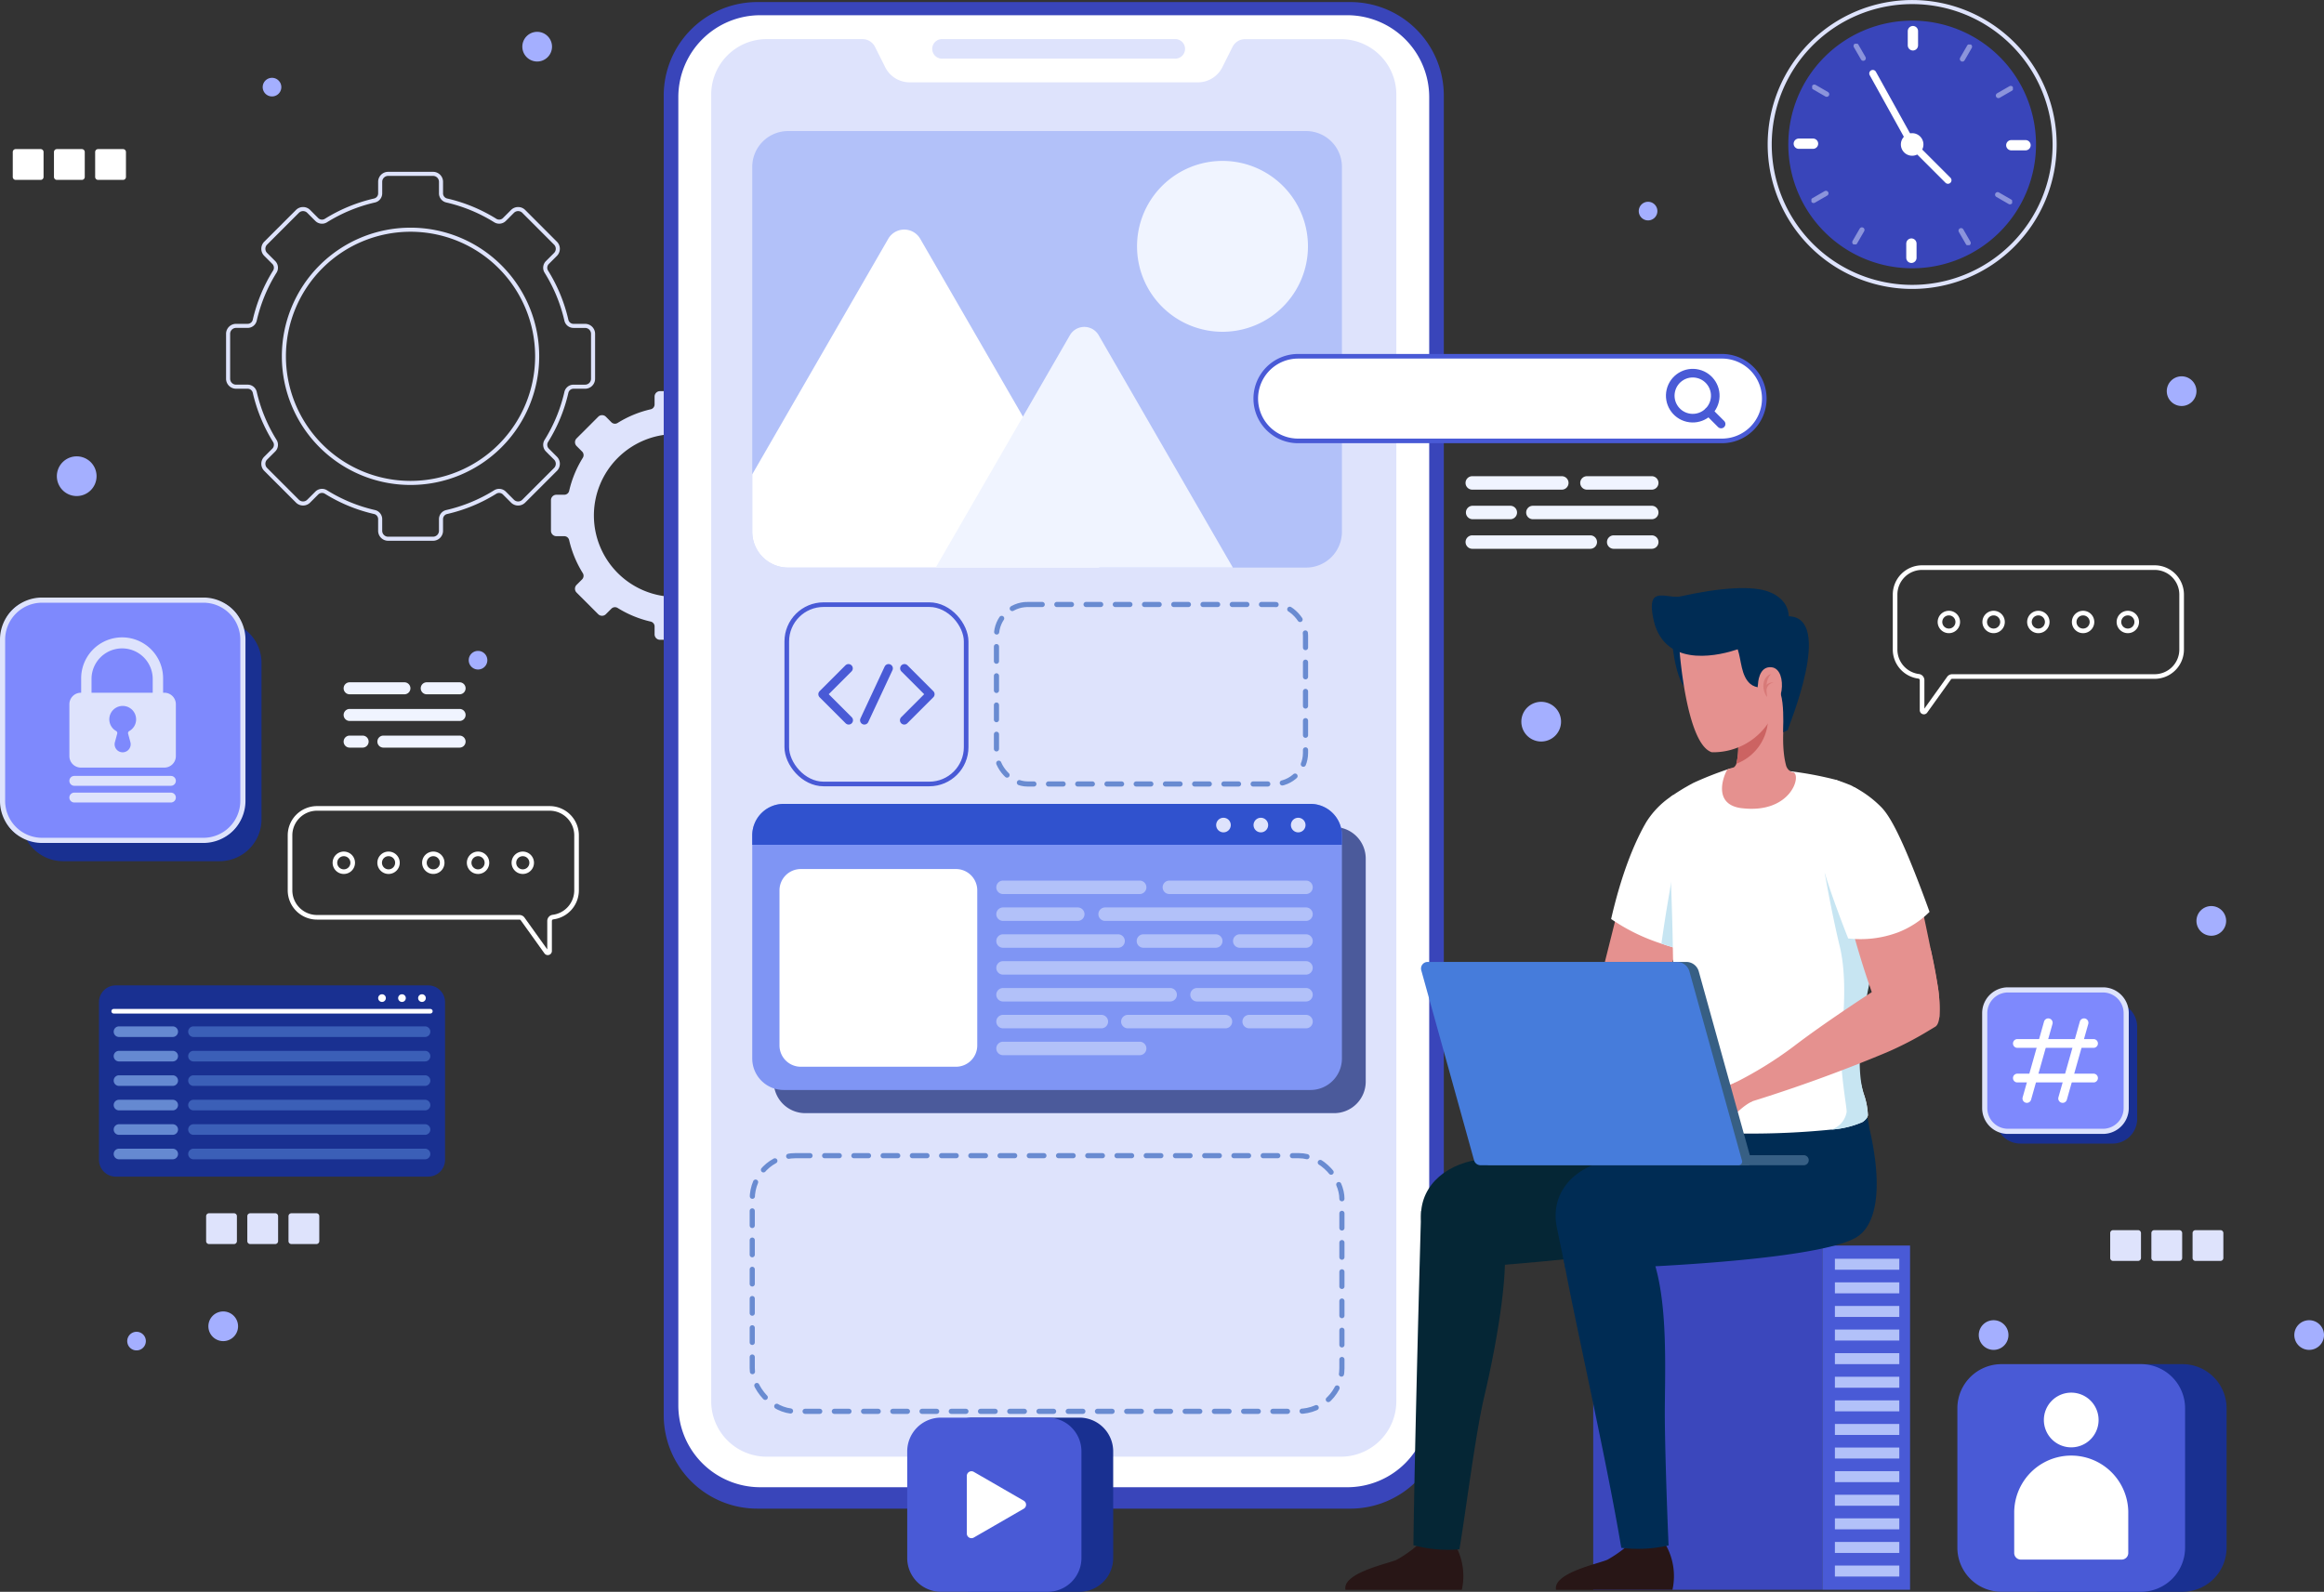 <svg xmlns="http://www.w3.org/2000/svg" xmlns:xlink="http://www.w3.org/1999/xlink" width="451.039" height="309.012" viewBox="0 0 451.039 309.012">
  <rect x="0" y="0" width="451.039" height="309.012" fill="#333333" stroke="none"/>
  <defs>
    <clipPath id="clip-path">
      <rect id="Rectangle_6446" data-name="Rectangle 6446" width="2.031" height="4.478" fill="none"/>
    </clipPath>
    <clipPath id="clip-path-2">
      <rect id="Rectangle_6447" data-name="Rectangle 6447" width="39.109" height="39.11" fill="none"/>
    </clipPath>
    <clipPath id="clip-path-3">
      <rect id="Rectangle_6448" data-name="Rectangle 6448" width="38.815" height="38.815" fill="none"/>
    </clipPath>
  </defs>
  <g id="Group_13653" data-name="Group 13653" transform="translate(-210.486 -5416.568)">
    <path id="Path_34563" data-name="Path 34563" d="M208.1,79.388V70.67a1.544,1.544,0,0,0-1.544-1.545h-2.244a1.416,1.416,0,0,1-1.386-1.087,30.84,30.84,0,0,0-3.884-9.425,1.438,1.438,0,0,1,.188-1.784l1.578-1.579a1.544,1.544,0,0,0,0-2.183L194.649,46.9a1.545,1.545,0,0,0-2.184,0l-1.575,1.575a1.439,1.439,0,0,1-1.785.187,30.831,30.831,0,0,0-9.427-3.887,1.417,1.417,0,0,1-1.087-1.386V41.157a1.543,1.543,0,0,0-1.544-1.544h-8.718a1.544,1.544,0,0,0-1.544,1.544v2.237a1.415,1.415,0,0,1-1.087,1.385,30.849,30.849,0,0,0-9.428,3.887,1.437,1.437,0,0,1-1.784-.187L152.91,46.9a1.545,1.545,0,0,0-2.184,0l-6.164,6.164a1.544,1.544,0,0,0,0,2.183l1.576,1.576a1.438,1.438,0,0,1,.188,1.784,30.882,30.882,0,0,0-3.885,9.427,1.416,1.416,0,0,1-1.385,1.087h-2.242a1.544,1.544,0,0,0-1.544,1.545v8.717a1.544,1.544,0,0,0,1.544,1.545h2.243a1.415,1.415,0,0,1,1.385,1.086,30.89,30.89,0,0,0,3.885,9.425,1.438,1.438,0,0,1-.187,1.784l-1.579,1.578a1.545,1.545,0,0,0,0,2.184l6.164,6.164a1.545,1.545,0,0,0,2.184,0l1.579-1.579a1.438,1.438,0,0,1,1.784-.188,30.885,30.885,0,0,0,9.424,3.881,1.416,1.416,0,0,1,1.087,1.385V108.9a1.544,1.544,0,0,0,1.544,1.544h8.718a1.543,1.543,0,0,0,1.544-1.544v-2.249a1.416,1.416,0,0,1,1.087-1.386,30.859,30.859,0,0,0,9.423-3.881,1.438,1.438,0,0,1,1.784.188l1.58,1.58a1.545,1.545,0,0,0,2.184,0l6.164-6.164a1.545,1.545,0,0,0,0-2.184l-1.579-1.579a1.438,1.438,0,0,1-.188-1.784,30.839,30.839,0,0,0,3.884-9.424,1.416,1.416,0,0,1,1.386-1.086h2.245A1.544,1.544,0,0,0,208.1,79.388ZM172.686,99.61a24.578,24.578,0,1,1,24.567-24.588A24.574,24.574,0,0,1,172.686,99.61Z" transform="translate(117.486 5410.707)" fill="none" stroke="#dee3fc" stroke-width="0.79"/>
    <path id="Path_34564" data-name="Path 34564" d="M259.21,116.311v-5.941a1.052,1.052,0,0,0-1.052-1.052h-1.529a.966.966,0,0,1-.944-.741,21.033,21.033,0,0,0-2.646-6.423.978.978,0,0,1,.128-1.215l1.075-1.076a1.052,1.052,0,0,0,0-1.488l-4.2-4.2a1.05,1.05,0,0,0-1.488,0l-1.074,1.073a.979.979,0,0,1-1.216.128,21.058,21.058,0,0,0-6.424-2.649.965.965,0,0,1-.741-.943V90.256a1.052,1.052,0,0,0-1.052-1.052H232.1a1.052,1.052,0,0,0-1.052,1.052V91.78a.965.965,0,0,1-.741.944,21.036,21.036,0,0,0-6.426,2.649.979.979,0,0,1-1.216-.128L221.6,94.173a1.053,1.053,0,0,0-1.488,0l-4.2,4.2a1.052,1.052,0,0,0,0,1.488l1.074,1.074a.981.981,0,0,1,.128,1.216,21.01,21.01,0,0,0-2.647,6.424.966.966,0,0,1-.944.741H211.99a1.052,1.052,0,0,0-1.052,1.052v5.941a1.052,1.052,0,0,0,1.052,1.052h1.528a.965.965,0,0,1,.943.741,21.058,21.058,0,0,0,2.648,6.423.979.979,0,0,1-.128,1.216l-1.075,1.075a1.053,1.053,0,0,0,0,1.488l4.2,4.2a1.053,1.053,0,0,0,1.488,0l1.077-1.077a.98.98,0,0,1,1.215-.128,21.029,21.029,0,0,0,6.423,2.644.966.966,0,0,1,.741.944v1.533a1.052,1.052,0,0,0,1.052,1.052h5.941a1.052,1.052,0,0,0,1.052-1.052v-1.533a.965.965,0,0,1,.741-.944,21.013,21.013,0,0,0,6.422-2.645.979.979,0,0,1,1.215.128l1.078,1.077a1.052,1.052,0,0,0,1.488,0l4.2-4.2a1.053,1.053,0,0,0,0-1.488l-1.077-1.076a.981.981,0,0,1-.128-1.216,21.039,21.039,0,0,0,2.647-6.422.966.966,0,0,1,.944-.741h1.53a1.052,1.052,0,0,0,1.052-1.052m-24.137,12.836a15.8,15.8,0,1,1,15.8-15.811,15.8,15.8,0,0,1-15.8,15.811" transform="translate(106.479 5403.296)" fill="#dee3fc"/>
    <path id="Path_34565" data-name="Path 34565" d="M138.531,302.129a2.88,2.88,0,1,1-2.88-2.88,2.88,2.88,0,0,1,2.88,2.88" transform="translate(118.158 5371.908)" fill="#a4afff"/>
    <path id="Path_34566" data-name="Path 34566" d="M592.163,209.607a2.88,2.88,0,1,1-2.88-2.88,2.88,2.88,0,0,1,2.88,2.88" transform="translate(50.369 5385.734)" fill="#a4afff"/>
    <path id="Path_34567" data-name="Path 34567" d="M585.391,88.7a2.88,2.88,0,1,1-2.88-2.88,2.88,2.88,0,0,1,2.88,2.88" transform="translate(51.381 5403.803)" fill="#a4afff"/>
    <path id="Path_34568" data-name="Path 34568" d="M462.762,47.792a1.807,1.807,0,1,1-1.807-1.807,1.807,1.807,0,0,1,1.807,1.807" transform="translate(69.387 5409.755)" fill="#a4afff"/>
    <path id="Path_34569" data-name="Path 34569" d="M148.778,19.5a1.807,1.807,0,1,1-1.807-1.807,1.807,1.807,0,0,1,1.807,1.807" transform="translate(116.307 5413.983)" fill="#a4afff"/>
    <path id="Path_34570" data-name="Path 34570" d="M195.788,150.294a1.807,1.807,0,1,1-1.807-1.806,1.807,1.807,0,0,1,1.807,1.806" transform="translate(109.281 5394.437)" fill="#a4afff"/>
    <path id="Path_34571" data-name="Path 34571" d="M117.867,305.7a1.807,1.807,0,1,1-1.807-1.807,1.807,1.807,0,0,1,1.807,1.807" transform="translate(120.926 5371.213)" fill="#a4afff"/>
    <path id="Path_34572" data-name="Path 34572" d="M542.492,304.129a2.88,2.88,0,1,1-2.88-2.88,2.88,2.88,0,0,1,2.88,2.88" transform="translate(57.791 5371.609)" fill="#a4afff"/>
    <path id="Path_34573" data-name="Path 34573" d="M614.492,304.129a2.88,2.88,0,1,1-2.88-2.88,2.88,2.88,0,0,1,2.88,2.88" transform="translate(47.033 5371.609)" fill="#a4afff"/>
    <path id="Path_34574" data-name="Path 34574" d="M210.165,10.077a2.88,2.88,0,1,1-2.88-2.88,2.88,2.88,0,0,1,2.88,2.88" transform="translate(107.455 5415.551)" fill="#a4afff"/>
    <path id="Path_34575" data-name="Path 34575" d="M440.063,163.964a3.853,3.853,0,1,1-3.854-3.854,3.854,3.854,0,0,1,3.854,3.854" transform="translate(73.389 5392.701)" fill="#a4afff"/>
    <path id="Path_34576" data-name="Path 34576" d="M105.9,107.939a3.853,3.853,0,1,1-3.854-3.854,3.854,3.854,0,0,1,3.854,3.854" transform="translate(123.326 5401.073)" fill="#a4afff"/>
    <path id="Path_34577" data-name="Path 34577" d="M93.551,39.936H88.7a.565.565,0,0,1-.565-.565V34.525a.566.566,0,0,1,.565-.565h4.847a.565.565,0,0,1,.565.565v4.847a.564.564,0,0,1-.565.565" transform="translate(124.828 5411.552)" fill="#fff"/>
    <path id="Path_34578" data-name="Path 34578" d="M102.949,39.936H98.1a.565.565,0,0,1-.565-.565V34.525a.566.566,0,0,1,.565-.565h4.847a.565.565,0,0,1,.565.565v4.847a.564.564,0,0,1-.565.565" transform="translate(123.424 5411.552)" fill="#fff"/>
    <path id="Path_34579" data-name="Path 34579" d="M112.347,39.936H107.5a.565.565,0,0,1-.566-.565V34.525a.566.566,0,0,1,.566-.565h4.846a.565.565,0,0,1,.565.565v4.847a.564.564,0,0,1-.565.565" transform="translate(122.02 5411.552)" fill="#fff"/>
    <path id="Path_34580" data-name="Path 34580" d="M572.13,286.668h-4.846a.565.565,0,0,1-.565-.565v-4.846a.566.566,0,0,1,.565-.565h4.846a.565.565,0,0,1,.565.565V286.1a.564.564,0,0,1-.565.565" transform="translate(53.311 5374.681)" fill="#dee3fc"/>
    <path id="Path_34581" data-name="Path 34581" d="M581.528,286.668h-4.847a.565.565,0,0,1-.565-.565v-4.846a.566.566,0,0,1,.565-.565h4.847a.565.565,0,0,1,.565.565V286.1a.564.564,0,0,1-.565.565" transform="translate(51.906 5374.681)" fill="#dee3fc"/>
    <path id="Path_34582" data-name="Path 34582" d="M590.926,286.668H586.08a.565.565,0,0,1-.565-.565v-4.846a.566.566,0,0,1,.565-.565h4.846a.565.565,0,0,1,.565.565V286.1a.564.564,0,0,1-.565.565" transform="translate(50.502 5374.681)" fill="#dee3fc"/>
    <path id="Path_34583" data-name="Path 34583" d="M137.665,282.818h-4.846a.565.565,0,0,1-.565-.565v-4.846a.566.566,0,0,1,.565-.566h4.846a.565.565,0,0,1,.565.566v4.846a.564.564,0,0,1-.565.565" transform="translate(118.236 5375.256)" fill="#dee3fc"/>
    <path id="Path_34584" data-name="Path 34584" d="M147.063,282.818h-4.847a.565.565,0,0,1-.565-.565v-4.846a.566.566,0,0,1,.565-.566h4.847a.565.565,0,0,1,.564.566v4.846a.564.564,0,0,1-.564.565" transform="translate(116.832 5375.256)" fill="#dee3fc"/>
    <path id="Path_34585" data-name="Path 34585" d="M156.46,282.818h-4.847a.565.565,0,0,1-.565-.565v-4.846a.566.566,0,0,1,.565-.566h4.847a.565.565,0,0,1,.565.566v4.846a.564.564,0,0,1-.565.565" transform="translate(115.428 5375.256)" fill="#dee3fc"/>
    <path id="Path_34586" data-name="Path 34586" d="M369.908,292.869H254.826a18.158,18.158,0,0,1-18.159-18.159V18.554A18.158,18.158,0,0,1,254.826.4H369.908a18.158,18.158,0,0,1,18.159,18.159V274.711a18.158,18.158,0,0,1-18.159,18.159" transform="translate(102.633 5416.568)" fill="#3945ba"/>
    <path id="Path_34587" data-name="Path 34587" d="M369.825,289.163H255.9A15.905,15.905,0,0,1,240,273.257V19.312A15.905,15.905,0,0,1,255.9,3.406h113.92A15.905,15.905,0,0,1,385.73,19.312V273.257a15.905,15.905,0,0,1-15.906,15.906" transform="translate(102.135 5416.118)" fill="#fff"/>
    <path id="Path_34588" data-name="Path 34588" d="M380.472,19.627v253.65A10.772,10.772,0,0,1,369.7,284.048H258.272A10.772,10.772,0,0,1,247.5,273.277V19.627A10.772,10.772,0,0,1,258.272,8.855h18.581a2.724,2.724,0,0,1,2.436,1.5l1.973,3.939a5.323,5.323,0,0,0,4.773,2.957h55.9A5.323,5.323,0,0,0,346.71,14.3l1.973-3.939a2.724,2.724,0,0,1,2.436-1.5H369.7a10.772,10.772,0,0,1,10.772,10.772" transform="translate(101.014 5415.304)" fill="#dee3fc"/>
    <path id="Path_34589" data-name="Path 34589" d="M345,12.647H299.981a1.9,1.9,0,1,1,0-3.792H345a1.9,1.9,0,1,1,0,3.792" transform="translate(93.455 5415.304)" fill="#dee3fc"/>
    <rect id="Rectangle_6427" data-name="Rectangle 6427" width="114.443" height="49.631" rx="8.379" transform="translate(356.48 5640.917)" fill="none" stroke="#698bd1" stroke-linecap="round" stroke-linejoin="round" stroke-width="1" stroke-dasharray="2.837 2.837"/>
    <rect id="Rectangle_6428" data-name="Rectangle 6428" width="59.982" height="34.846" rx="6.044" transform="translate(403.877 5533.914)" fill="none" stroke="#698bd1" stroke-linecap="round" stroke-linejoin="round" stroke-width="1" stroke-dasharray="2.837 2.837"/>
    <path id="Path_34590" data-name="Path 34590" d="M370.537,244.232H267.89a6.125,6.125,0,0,1-6.125-6.125V194.813a6.125,6.125,0,0,1,6.125-6.125H370.537a6.125,6.125,0,0,1,6.125,6.125v43.294a6.125,6.125,0,0,1-6.125,6.125" transform="translate(98.883 5388.43)" fill="#4b5a9b"/>
    <path id="Path_34591" data-name="Path 34591" d="M371.31,189.521V232.84a6.109,6.109,0,0,1-6.116,6.107H262.983a6.109,6.109,0,0,1-6.116-6.107V189.521a6.116,6.116,0,0,1,6.116-6.115H365.195a6.116,6.116,0,0,1,6.116,6.115" transform="translate(99.615 5389.219)" fill="#7f95f4"/>
    <path id="Path_34592" data-name="Path 34592" d="M297.33,236.656H267.218a4.135,4.135,0,0,1-4.135-4.135V202.409a4.135,4.135,0,0,1,4.135-4.134H297.33a4.134,4.134,0,0,1,4.135,4.134v30.112a4.134,4.134,0,0,1-4.135,4.135" transform="translate(98.686 5386.997)" fill="#fff"/>
    <path id="Path_34593" data-name="Path 34593" d="M340.417,203.525H313.9a1.306,1.306,0,1,1,0-2.611h26.521a1.306,1.306,0,0,1,0,2.611" transform="translate(91.287 5386.603)" fill="#b2c1f9"/>
    <path id="Path_34594" data-name="Path 34594" d="M328.331,209.654H313.9a1.306,1.306,0,1,1,0-2.611h14.435a1.306,1.306,0,1,1,0,2.611" transform="translate(91.287 5385.687)" fill="#b2c1f9"/>
    <path id="Path_34595" data-name="Path 34595" d="M376.173,209.654h-39.06a1.306,1.306,0,0,1,0-2.611h39.06a1.306,1.306,0,0,1,0,2.611" transform="translate(87.818 5385.687)" fill="#b2c1f9"/>
    <path id="Path_34596" data-name="Path 34596" d="M336.231,215.783H313.9a1.306,1.306,0,1,1,0-2.611h22.334a1.306,1.306,0,0,1,0,2.611" transform="translate(91.287 5384.771)" fill="#b2c1f9"/>
    <path id="Path_34597" data-name="Path 34597" d="M359.976,215.783h-14.04a1.306,1.306,0,1,1,0-2.611h14.04a1.306,1.306,0,0,1,0,2.611" transform="translate(86.5 5384.771)" fill="#b2c1f9"/>
    <path id="Path_34598" data-name="Path 34598" d="M380.764,215.783H367.835a1.306,1.306,0,0,1,0-2.611h12.929a1.306,1.306,0,0,1,0,2.611" transform="translate(83.227 5384.771)" fill="#b2c1f9"/>
    <path id="Path_34599" data-name="Path 34599" d="M372.7,221.912H313.9a1.306,1.306,0,1,1,0-2.611H372.7a1.306,1.306,0,0,1,0,2.611" transform="translate(91.287 5383.855)" fill="#b2c1f9"/>
    <path id="Path_34600" data-name="Path 34600" d="M346.262,228.042H313.9a1.306,1.306,0,1,1,0-2.611h32.365a1.306,1.306,0,1,1,0,2.611" transform="translate(91.287 5382.939)" fill="#b2c1f9"/>
    <path id="Path_34601" data-name="Path 34601" d="M379.307,228.042H358.084a1.306,1.306,0,0,1,0-2.611h21.223a1.306,1.306,0,0,1,0,2.611" transform="translate(84.684 5382.939)" fill="#b2c1f9"/>
    <path id="Path_34602" data-name="Path 34602" d="M332.913,234.171H313.9a1.306,1.306,0,1,1,0-2.611h19.016a1.306,1.306,0,1,1,0,2.611" transform="translate(91.287 5382.023)" fill="#b2c1f9"/>
    <path id="Path_34603" data-name="Path 34603" d="M361.321,234.171H342.3a1.306,1.306,0,0,1,0-2.611h19.016a1.306,1.306,0,0,1,0,2.611" transform="translate(87.041 5382.023)" fill="#b2c1f9"/>
    <path id="Path_34604" data-name="Path 34604" d="M381.1,234.171H370.063a1.306,1.306,0,1,1,0-2.611H381.1a1.306,1.306,0,0,1,0,2.611" transform="translate(82.895 5382.023)" fill="#b2c1f9"/>
    <path id="Path_34605" data-name="Path 34605" d="M340.417,240.3H313.9a1.306,1.306,0,1,1,0-2.611h26.521a1.306,1.306,0,0,1,0,2.611" transform="translate(91.287 5381.107)" fill="#b2c1f9"/>
    <path id="Path_34606" data-name="Path 34606" d="M378.376,203.525h-26.52a1.306,1.306,0,1,1,0-2.611h26.52a1.306,1.306,0,0,1,0,2.611" transform="translate(85.615 5386.603)" fill="#b2c1f9"/>
    <path id="Path_34607" data-name="Path 34607" d="M371.31,189.521v1.821H256.867v-1.821a6.116,6.116,0,0,1,6.116-6.115H365.195a6.116,6.116,0,0,1,6.116,6.115" transform="translate(99.615 5389.219)" fill="#3052ce"/>
    <path id="Path_34608" data-name="Path 34608" d="M365.558,187.99a1.417,1.417,0,1,1-1.418-1.418,1.418,1.418,0,0,1,1.418,1.418" transform="translate(83.795 5388.746)" fill="#dee3fc"/>
    <path id="Path_34609" data-name="Path 34609" d="M374.086,187.99a1.417,1.417,0,1,1-1.418-1.418,1.418,1.418,0,0,1,1.418,1.418" transform="translate(82.521 5388.746)" fill="#dee3fc"/>
    <path id="Path_34610" data-name="Path 34610" d="M382.614,187.99a1.417,1.417,0,1,1-1.418-1.418,1.418,1.418,0,0,1,1.418,1.418" transform="translate(81.246 5388.746)" fill="#dee3fc"/>
    <rect id="Rectangle_6429" data-name="Rectangle 6429" width="34.814" height="34.814" rx="7.151" transform="translate(363.182 5533.946)" fill="none" stroke="#495ad6" stroke-width="0.896"/>
    <path id="Path_34611" data-name="Path 34611" d="M277.943,152.476l-5.016,5.016,5.055,5.055" transform="translate(97.215 5393.841)" fill="none" stroke="#495ad6" stroke-linecap="round" stroke-linejoin="round" stroke-width="1.672"/>
    <path id="Path_34612" data-name="Path 34612" d="M291.587,152.476l5.016,5.016-5.055,5.055" transform="translate(94.432 5393.841)" fill="none" stroke="#495ad6" stroke-linecap="round" stroke-linejoin="round" stroke-width="1.672"/>
    <line id="Line_12" data-name="Line 12" x1="4.697" y2="10.071" transform="translate(378.24 5546.317)" fill="none" stroke="#495ad6" stroke-linecap="round" stroke-linejoin="round" stroke-width="1.672"/>
    <path id="Path_34613" data-name="Path 34613" d="M371.31,36.8v70.826a6.955,6.955,0,0,1-6.958,6.958H263.825a6.961,6.961,0,0,1-6.958-6.958V36.8a6.961,6.961,0,0,1,6.958-6.958H364.353A6.955,6.955,0,0,1,371.31,36.8" transform="translate(99.615 5412.167)" fill="#b2c1f9"/>
    <path id="Path_34614" data-name="Path 34614" d="M377.839,53.241a16.586,16.586,0,1,1-16.586-16.586,16.585,16.585,0,0,1,16.586,16.586" transform="translate(86.494 5411.149)" fill="#f0f4ff"/>
    <path id="Path_34615" data-name="Path 34615" d="M324.138,117.946H263.825a6.96,6.96,0,0,1-6.958-6.957V99.839L283.26,54.121a3.585,3.585,0,0,1,6.209,0L309.4,88.637l14.8,25.636a3.516,3.516,0,0,1-.06,3.674" transform="translate(99.615 5408.807)" fill="#fff"/>
    <path id="Path_34616" data-name="Path 34616" d="M356.4,121.267H298.727l16.926-29.31,9.118-15.8a3.226,3.226,0,0,1,5.588,0Z" transform="translate(93.359 5405.487)" fill="#f0f4ff"/>
    <path id="Path_34814" data-name="Path 34814" d="M0,0H44.464V66.823H0Z" transform="translate(519.699 5658.362)" fill="#3b47bc"/>
    <rect id="Rectangle_6431" data-name="Rectangle 6431" width="17.025" height="66.823" transform="translate(564.162 5658.362)" fill="#495ad6"/>
    <rect id="Rectangle_6432" data-name="Rectangle 6432" width="12.5" height="2.132" transform="translate(566.6 5660.928)" fill="#b2c1f9"/>
    <rect id="Rectangle_6433" data-name="Rectangle 6433" width="12.5" height="2.132" transform="translate(566.6 5665.509)" fill="#b2c1f9"/>
    <rect id="Rectangle_6434" data-name="Rectangle 6434" width="12.5" height="2.132" transform="translate(566.6 5670.091)" fill="#b2c1f9"/>
    <rect id="Rectangle_6435" data-name="Rectangle 6435" width="12.5" height="2.132" transform="translate(566.6 5674.672)" fill="#b2c1f9"/>
    <rect id="Rectangle_6436" data-name="Rectangle 6436" width="12.5" height="2.132" transform="translate(566.6 5679.253)" fill="#b2c1f9"/>
    <rect id="Rectangle_6437" data-name="Rectangle 6437" width="12.5" height="2.132" transform="translate(566.6 5683.834)" fill="#b2c1f9"/>
    <rect id="Rectangle_6438" data-name="Rectangle 6438" width="12.5" height="2.132" transform="translate(566.6 5688.417)" fill="#b2c1f9"/>
    <rect id="Rectangle_6439" data-name="Rectangle 6439" width="12.5" height="2.132" transform="translate(566.6 5692.998)" fill="#b2c1f9"/>
    <rect id="Rectangle_6440" data-name="Rectangle 6440" width="12.5" height="2.132" transform="translate(566.6 5697.579)" fill="#b2c1f9"/>
    <rect id="Rectangle_6441" data-name="Rectangle 6441" width="12.5" height="2.132" transform="translate(566.6 5702.161)" fill="#b2c1f9"/>
    <rect id="Rectangle_6442" data-name="Rectangle 6442" width="12.5" height="2.132" transform="translate(566.6 5706.742)" fill="#b2c1f9"/>
    <rect id="Rectangle_6443" data-name="Rectangle 6443" width="12.5" height="2.132" transform="translate(566.6 5711.323)" fill="#b2c1f9"/>
    <rect id="Rectangle_6444" data-name="Rectangle 6444" width="12.5" height="2.132" transform="translate(566.6 5715.904)" fill="#b2c1f9"/>
    <rect id="Rectangle_6445" data-name="Rectangle 6445" width="12.5" height="2.132" transform="translate(566.6 5720.486)" fill="#b2c1f9"/>
    <path id="Path_34617" data-name="Path 34617" d="M440.262,361.186h22.6a12.328,12.328,0,0,0-1.474-9.009s-1.818,1.459-7.267.472a24.189,24.189,0,0,1-3.844,2.685c-1.579.764-10.622,2.54-10.013,5.852" transform="translate(72.213 5363.999)" fill="#281616"/>
    <path id="Path_34618" data-name="Path 34618" d="M442.03,287.049c1.46,8.709,8.194,38.173,11.09,55.58a26.561,26.561,0,0,0,9.179-.467c-.264-6.07-.786-20.589-.724-26.955.1-10.761.606-24.951-4.131-32.738l-15.928,1.254c.1.841.185,1.525.264,2.014.076.469.163.9.251,1.312" transform="translate(72.021 5374.416)" fill="#002c54"/>
    <path id="Path_34619" data-name="Path 34619" d="M392.206,361.186h22.6a12.328,12.328,0,0,0-1.474-9.009s-1.819,1.459-7.267.472a24.189,24.189,0,0,1-3.844,2.685c-1.579.764-10.622,2.54-10.013,5.852" transform="translate(79.395 5363.999)" fill="#281616"/>
    <path id="Path_34620" data-name="Path 34620" d="M407.733,341.2a25.92,25.92,0,0,0,8.927.8c1.2-7,3.1-22.391,4.808-29.606,2.65-11.216,5.245-26.64,3.442-32.144l-15.668-3.935c-.052.5-1.328,47.7-1.509,64.887" transform="translate(77.068 5375.335)" fill="#052635"/>
    <path id="Path_34621" data-name="Path 34621" d="M470.347,256.489h0c-.315-3.1-.677-5.358-.677-5.358l-17.5,4.284L437.3,258.8c-5.513,1.228-12.172,2.707-18.043,4.033-6.588,1.5-10.961,6.5-9.519,13.1l1.652,8c9.213-.126,52.535-4.278,56.24-6.15,4.186-2.114,5.447-9.589,2.721-21.3" transform="translate(76.811 5379.099)" fill="#052635"/>
    <path id="Path_34622" data-name="Path 34622" d="M501.069,256.3h0a24.183,24.183,0,0,0-1.824-6.418l-16.357,5.345-14.87,3.388c-5.512,1.228-12.172,2.706-18.043,4.033-6.588,1.5-10.961,6.5-9.519,13.1l1.652,8c9.213-.126,47.725-1.468,56.24-6.15,4.11-2.26,5.447-9.589,2.721-21.3" transform="translate(72.221 5379.285)" fill="#002c54"/>
    <path id="Path_34623" data-name="Path 34623" d="M449.643,227.661s7.775-3.512,9.915.01c1.171,1.929.361,5.511-2.291,7.014s-17.636,7.841-31.779,11.375a34.47,34.47,0,0,0-1.578-4.034,74.481,74.481,0,0,0,12.651-7.062,80.65,80.65,0,0,1,13.081-7.3" transform="translate(74.652 5382.838)" fill="#e5918f"/>
    <path id="Path_34624" data-name="Path 34624" d="M455.278,199.39,448.615,226s.688,6.728,7.483,3.426,11.3-24.506,11.3-24.506Z" transform="translate(70.959 5386.831)" fill="#e5918f"/>
    <path id="Path_34625" data-name="Path 34625" d="M467.183,211.584c-.825-.2-1.612-.417-2.37-.645q-1.166-.341-2.218-.711a37.4,37.4,0,0,1-9.753-4.777c1.99-8.654,4.389-14.465,6.521-18.294a2.8,2.8,0,0,0,.162-.284c.056-.1.113-.19.17-.285a16.642,16.642,0,0,1,4.636-4.824l.559-.389.787,13.9.133,1.432Z" transform="translate(70.328 5389.522)" fill="#fff"/>
    <path id="Path_34626" data-name="Path 34626" d="M468.9,213.975c-.825-.2-1.612-.417-2.37-.645q-1.166-.341-2.218-.711c1.329-9.36,2.531-15.241,2.531-15.241l.682,1.716Z" transform="translate(68.615 5387.131)" fill="#c7e5f2"/>
    <path id="Path_34627" data-name="Path 34627" d="M508.258,186.635c-.161,4.114-.881,10.72-1.507,17.356-.2,2.1-.389,4.218-.549,6.256-.114,1.27-2.029,8.047-2.1,9.26-.341,5.8-3.185,10.142-.493,18.977a13.9,13.9,0,0,1,.805,4.076c0,.606-.786,1.241-1.1,1.412a18.538,18.538,0,0,1-6.038,1.441h-.009a156.42,156.42,0,0,1-16.759.768c-5.792,0-14.483-.919-15.582-2.38-1.005-1.336-.076-3.279.4-5.962,2.132-12.1,1.375-18.417,1.242-27.157,0-.218-.01-.435-.01-.663-.218-13.479-1.108-25.014-.483-29.175l.56-.389c.919-.625,1.819-1.185,2.692-1.677.076-.038.17-.1.265-.152.265-.151.54-.293.8-.435a2.873,2.873,0,0,1,.3-.151,65.844,65.844,0,0,1,6.464-2.55c.209-.066.4-.133.56-.18q2.317-.142,5.033-.066c1.574.048,3.981.256,6.6.6h.009a68.16,68.16,0,0,1,8.758,1.64.505.505,0,0,1,.048.019,18.03,18.03,0,0,1,6.89,4.825,23.259,23.259,0,0,1,3.213,4.312" transform="translate(68.59 5390.443)" fill="#fff"/>
    <path id="Path_34628" data-name="Path 34628" d="M509.147,242.05a13.907,13.907,0,0,1,.805,4.076c0,.606-.787,1.242-1.1,1.412a18.544,18.544,0,0,1-6.038,1.441,4.279,4.279,0,0,0,3.024-3.479c0-1.111-1.441-8.615-1.043-13.459s1.185-12.53-.313-18.692-2.919-14.266-2.919-14.266l8.445,5.1s1.09,1.526,2.285,3.374c-.2,2.1-.389,4.218-.55,6.256-.113,1.27-5.289,19.4-2.6,28.237" transform="translate(63.047 5386.876)" fill="#c7e5f2"/>
    <path id="Path_34629" data-name="Path 34629" d="M466.8,146.76s.731,8.833,3.66,9.427,2.21-3.16,2.21-3.16l-.41-4.195Z" transform="translate(68.242 5394.695)" fill="#002c54"/>
    <path id="Path_34630" data-name="Path 34630" d="M482,180.506c-5.734-.682-3.593-6.256-2.806-7.535.208-.067,1.194-.37,1.271-.418a.029.029,0,0,1,.019-.009,1.576,1.576,0,0,0,.446-.663,13.614,13.614,0,0,0,.284-4.588v-.54c.094-.35.19-.682.265-1l3.014-2.37,6.379-5.014s-1.7,8.388-.332,13.677a1.986,1.986,0,0,0,.843,1.271c0,.009.01,0,.01,0a1.512,1.512,0,0,0,.635.227c1.564.739-.616,8.076-10.028,6.958" transform="translate(66.547 5392.96)" fill="#e5918f"/>
    <path id="Path_34631" data-name="Path 34631" d="M487.54,164.641a9.516,9.516,0,0,1-6.13,8.173,13.452,13.452,0,0,0,.287-4.58l2.546-2Z" transform="translate(66.059 5392.023)" fill="#cc6362"/>
    <path id="Path_34632" data-name="Path 34632" d="M468.443,146.7s1.325,18.327,6.274,19.884a12.871,12.871,0,0,0,10.832-5.5c1.3-1.755,2.952-2.149,3.491-4.267.874-3.441,2.108-9.788.534-13.613-2.24-5.448-20.918-9.773-21.131,3.492" transform="translate(67.996 5396.015)" fill="#e5918f"/>
    <path id="Path_34633" data-name="Path 34633" d="M488.706,139.617c-.082-3.329-3.451-4.573-3.451-4.573-3.355-1.569-10.327-.892-17.513.711-1.685.376-3.8-.658-4.977.158-1.422.987-.006,5.495-.006,5.495,2.772,8.4,12.974,5.666,16.04,4.63.729,2.161.635,5.167,2.452,6.717,1.036.883,2.836.908,4.666.6.225.429,1.072.806,1.244,1.394.577,1.963.494,5.031.476,7.4l.865-.422c.112-.641,9.06-21.836.2-22.111" transform="translate(68.939 5396.579)" fill="#002c54"/>
    <path id="Path_34634" data-name="Path 34634" d="M487.7,159.921c3.52,1.349,4.619-7.316,1.277-7.7-2.536-.292-2.638,3.245-2.638,3.245s-.648,3.685,1.362,4.454" transform="translate(65.338 5393.882)" fill="#e5918f"/>
    <g id="Group_13612" data-name="Group 13612" transform="translate(552.713 5547.41)" opacity="0.5">
      <g id="Group_13611" data-name="Group 13611">
        <g id="Group_13610" data-name="Group 13610" clip-path="url(#clip-path)">
          <path id="Path_34635" data-name="Path 34635" d="M489.058,153.761c-1.164,1.312-.9,2.9-.745,4.478-1.073-1.294-1.092-3.876.745-4.478" transform="translate(-487.576 -153.761)" fill="#cc6362"/>
          <path id="Path_34636" data-name="Path 34636" d="M489.613,155.691a1.685,1.685,0,0,0-1.42,1.374l-.58-.208a2,2,0,0,1,2-1.165" transform="translate(-487.582 -154.047)" fill="#cc6362"/>
        </g>
      </g>
    </g>
    <path id="Path_34637" data-name="Path 34637" d="M524.582,227.131v.008c-1.547,1.8-7.418,3.1-10.242.621-.887-.791-1.889-2.875-2.874-5.461a169.233,169.233,0,0,1-4.875-16.5l13.138-6.714s1.69,7.578,3.146,14.78c0,0,.013.072.039.2.475,2.308.915,4.576,1.262,6.524a.986.986,0,0,1,.025.155,27.58,27.58,0,0,1,.382,6.389" transform="translate(62.297 5386.876)" fill="#e5918f"/>
    <path id="Path_34638" data-name="Path 34638" d="M500.756,193.686c1.269,5.276,5.256,15.274,5.256,15.274a20.824,20.824,0,0,0,9.643-1.166A17.781,17.781,0,0,0,521.8,203.8s-2.644-7.433-5.018-12.774c-2.13-4.794-3.41-6.583-4.332-7.533a20.885,20.885,0,0,0-5.216-3.879Z" transform="translate(63.168 5389.785)" fill="#fff"/>
    <path id="Path_34639" data-name="Path 34639" d="M517.867,196.875l-7.71-3.327L504.082,177.9s1.114.339,2.58.931h.006c.028.014.092.035.2.077a.813.813,0,0,1,.113.049c1.312.613,6.393,3.608,9.908,14.489.028.092.056.183.086.275.372,1.255.647,2.263.8,2.784.014.049.029.1.042.155s.035.148.057.219" transform="translate(62.672 5390.042)" fill="#fff"/>
    <path id="Path_34640" data-name="Path 34640" d="M520.644,229.694v.008c-.113.963-.378,1.653-.853,1.9-.076.048-1.155.691-1.23.739a65.551,65.551,0,0,1-8.144,4.211,294.875,294.875,0,0,1-28.437,10.218,33.45,33.45,0,0,0-1.74-3.97,74.517,74.517,0,0,0,12.346-7.578c6.127-4.678,14.942-10.36,14.942-10.36l2.226-2.618s7.913-7.283,9.184-5.817c0,0,.013.072.039.2.189.76.817,3.554,1.262,6.524a.972.972,0,0,1,.025.155,27.581,27.581,0,0,1,.382,6.389" transform="translate(66.234 5384.313)" fill="#e5918f"/>
    <path id="Path_34641" data-name="Path 34641" d="M479.586,246.754a4.895,4.895,0,0,1-3.123.6c-.872-.184-1.224-.54-1.869-.653a14.567,14.567,0,0,1-3.213-.743c-.85-.418-1.181-.464-1.152.39s1.707,1.592,2.162,1.829a4.3,4.3,0,0,1,1.087,1.089c.062.1-2.795,1.591-3.564,1.287a2.236,2.236,0,0,0-.1,1.073c.13.384.718.519.764.711s-.135.588-.008.894.652.308.863.805-.021.506.133,1.025.818.612.944.88.06.581.338.766,2.849-.64,3.787-1.043,3.445-4.01,6.218-5.24Z" transform="translate(67.797 5379.915)" fill="#e5918f"/>
    <path id="Path_34642" data-name="Path 34642" d="M493.238,265.538H473.252v-1.955h19.986a.978.978,0,1,1,0,1.955" transform="translate(67.277 5377.238)" fill="#375f84"/>
    <path id="Path_34643" data-name="Path 34643" d="M473.211,258.947H423.169a1.335,1.335,0,0,1-1.285-.976L411.643,221.1a1.28,1.28,0,0,1,1.234-1.623h48.39a2.511,2.511,0,0,1,2.419,1.838l10.205,36.737a.706.706,0,0,1-.68.895" transform="translate(76.492 5383.829)" fill="#375f84"/>
    <path id="Path_34644" data-name="Path 34644" d="M471.081,258.947H421.039a1.335,1.335,0,0,1-1.285-.976L409.513,221.1a1.28,1.28,0,0,1,1.233-1.623h48.391a2.511,2.511,0,0,1,2.419,1.838l10.205,36.737a.706.706,0,0,1-.68.895" transform="translate(76.811 5383.829)" fill="#467cdb"/>
    <path id="Path_34660" data-name="Path 34660" d="M568.009,129.48H522.875a5.237,5.237,0,0,0-5.237,5.238V145.38a5.238,5.238,0,0,0,4.576,5.2.755.755,0,0,1,.661.75v5.837a.347.347,0,0,0,.629.2l4.6-6.429a.761.761,0,0,1,.619-.318h39.288a5.238,5.238,0,0,0,5.238-5.238V134.718A5.238,5.238,0,0,0,568.009,129.48Z" transform="translate(60.645 5397.278)" fill="none" stroke="#fff" stroke-width="0.896"/>
    <path id="Path_34661" data-name="Path 34661" d="M531.33,141.583a1.725,1.725,0,1,1-1.724-1.724A1.723,1.723,0,0,1,531.33,141.583Z" transform="translate(59.115 5395.727)" fill="none" stroke="#fff" stroke-width="0.896"/>
    <path id="Path_34662" data-name="Path 34662" d="M541.539,141.583a1.725,1.725,0,1,1-1.724-1.724A1.724,1.724,0,0,1,541.539,141.583Z" transform="translate(57.59 5395.727)" fill="none" stroke="#fff" stroke-width="0.896"/>
    <path id="Path_34663" data-name="Path 34663" d="M551.748,141.583a1.725,1.725,0,1,1-1.724-1.724A1.724,1.724,0,0,1,551.748,141.583Z" transform="translate(56.063 5395.727)" fill="none" stroke="#fff" stroke-width="0.896"/>
    <path id="Path_34664" data-name="Path 34664" d="M561.958,141.583a1.725,1.725,0,1,1-1.724-1.724A1.724,1.724,0,0,1,561.958,141.583Z" transform="translate(54.537 5395.727)" fill="none" stroke="#fff" stroke-width="0.896"/>
    <path id="Path_34665" data-name="Path 34665" d="M572.167,141.583a1.725,1.725,0,1,1-1.724-1.724A1.724,1.724,0,0,1,572.167,141.583Z" transform="translate(53.012 5395.727)" fill="none" stroke="#fff" stroke-width="0.896"/>
    <path id="Path_34666" data-name="Path 34666" d="M156.638,184.436h45.134a5.237,5.237,0,0,1,5.237,5.238v10.662a5.238,5.238,0,0,1-4.576,5.2.755.755,0,0,0-.661.75v5.837a.347.347,0,0,1-.629.2l-4.6-6.429a.761.761,0,0,0-.619-.318H156.638a5.238,5.238,0,0,1-5.238-5.238V189.674A5.238,5.238,0,0,1,156.638,184.436Z" transform="translate(115.375 5389.065)" fill="none" stroke="#fff" stroke-width="0.896"/>
    <path id="Path_34667" data-name="Path 34667" d="M202.481,196.54a1.725,1.725,0,1,0,1.724-1.724A1.724,1.724,0,0,0,202.481,196.54Z" transform="translate(107.742 5387.514)" fill="none" stroke="#fff" stroke-width="0.896"/>
    <path id="Path_34668" data-name="Path 34668" d="M192.272,196.54A1.725,1.725,0,1,0,194,194.816,1.724,1.724,0,0,0,192.272,196.54Z" transform="translate(109.268 5387.514)" fill="none" stroke="#fff" stroke-width="0.896"/>
    <path id="Path_34669" data-name="Path 34669" d="M182.063,196.54a1.724,1.724,0,1,0,1.723-1.724A1.723,1.723,0,0,0,182.063,196.54Z" transform="translate(110.793 5387.514)" fill="none" stroke="#fff" stroke-width="0.896"/>
    <path id="Path_34670" data-name="Path 34670" d="M171.853,196.54a1.725,1.725,0,1,0,1.724-1.724A1.724,1.724,0,0,0,171.853,196.54Z" transform="translate(112.318 5387.514)" fill="none" stroke="#fff" stroke-width="0.896"/>
    <path id="Path_34671" data-name="Path 34671" d="M161.644,196.54a1.725,1.725,0,1,0,1.724-1.724A1.724,1.724,0,0,0,161.644,196.54Z" transform="translate(113.844 5387.514)" fill="none" stroke="#fff" stroke-width="0.896"/>
    <path id="Path_34672" data-name="Path 34672" d="M462.129,97.673H379.866a8.215,8.215,0,0,1,0-16.429h82.263a8.215,8.215,0,1,1,0,16.429" transform="translate(82.461 5404.486)" fill="#fff"/>
    <path id="Path_34673" data-name="Path 34673" d="M462.129,97.673H379.866a8.215,8.215,0,0,1,0-16.429h82.263a8.215,8.215,0,1,1,0,16.429Z" transform="translate(82.461 5404.486)" fill="none" stroke="#495ad6" stroke-width="0.896"/>
    <circle id="Ellipse_1719" data-name="Ellipse 1719" cx="4.368" cy="4.368" r="4.368" transform="translate(533.76 5496.626) rotate(-76.718)" fill="none" stroke="#495ad6" stroke-width="1.672"/>
    <line id="Line_13" data-name="Line 13" x2="2.412" y2="2.412" transform="translate(542.105 5496.467)" fill="none" stroke="#495ad6" stroke-linecap="round" stroke-width="1.672"/>
    <path id="Path_34674" data-name="Path 34674" d="M326.73,357.294h-20.7a6.556,6.556,0,0,1-6.556-6.556v-20.7a6.556,6.556,0,0,1,6.556-6.556h20.7a6.556,6.556,0,0,1,6.556,6.556v20.7a6.556,6.556,0,0,1-6.556,6.556" transform="translate(93.246 5368.286)" fill="#193091"/>
    <path id="Path_34675" data-name="Path 34675" d="M319.486,357.294h-20.7a6.556,6.556,0,0,1-6.556-6.556v-20.7a6.556,6.556,0,0,1,6.556-6.556h20.7a6.556,6.556,0,0,1,6.556,6.556v20.7a6.556,6.556,0,0,1-6.556,6.556" transform="translate(94.328 5368.286)" fill="#495ad6"/>
    <path id="Path_34676" data-name="Path 34676" d="M307.177,335.838l9.7,5.6a.9.9,0,0,1,0,1.557l-9.7,5.6a.9.9,0,0,1-1.348-.778V336.616a.9.9,0,0,1,1.348-.778" transform="translate(92.297 5366.458)" fill="#fff"/>
    <path id="Path_34677" data-name="Path 34677" d="M576.943,355.469H549.889a8.57,8.57,0,0,1-8.57-8.57V319.845a8.57,8.57,0,0,1,8.57-8.57h27.054a8.57,8.57,0,0,1,8.57,8.57V346.9a8.57,8.57,0,0,1-8.57,8.57" transform="translate(57.105 5370.111)" fill="#193091"/>
    <path id="Path_34678" data-name="Path 34678" d="M567.474,355.469H540.42a8.571,8.571,0,0,1-8.57-8.57V319.845a8.571,8.571,0,0,1,8.57-8.57h27.054a8.57,8.57,0,0,1,8.57,8.57V346.9a8.57,8.57,0,0,1-8.57,8.57" transform="translate(58.521 5370.111)" fill="#495ad6"/>
    <path id="Path_34679" data-name="Path 34679" d="M562.206,323.09a5.31,5.31,0,1,1-5.31-5.31,5.31,5.31,0,0,1,5.31,5.31" transform="translate(55.572 5369.139)" fill="#fff"/>
    <path id="Path_34680" data-name="Path 34680" d="M566.953,343.215v7.838a1.282,1.282,0,0,1-1.283,1.283H546.1a1.282,1.282,0,0,1-1.283-1.283v-7.838a11.069,11.069,0,0,1,22.138,0" transform="translate(56.584 5366.992)" fill="#fff"/>
    <path id="Path_34681" data-name="Path 34681" d="M438.35,111.227H420.974a1.306,1.306,0,1,1,0-2.611H438.35a1.306,1.306,0,0,1,0,2.611" transform="translate(75.285 5400.396)" fill="#f0f4ff"/>
    <path id="Path_34682" data-name="Path 34682" d="M459.63,111.227H447.056a1.306,1.306,0,0,1,0-2.611H459.63a1.306,1.306,0,1,1,0,2.611" transform="translate(71.389 5400.396)" fill="#f0f4ff"/>
    <path id="Path_34683" data-name="Path 34683" d="M428.357,117.977h-7.382a1.306,1.306,0,0,1,0-2.611h7.382a1.306,1.306,0,0,1,0,2.611" transform="translate(75.285 5399.387)" fill="#f0f4ff"/>
    <path id="Path_34684" data-name="Path 34684" d="M457.8,117.977H434.806a1.306,1.306,0,1,1,0-2.611H457.8a1.306,1.306,0,1,1,0,2.611" transform="translate(73.219 5399.387)" fill="#f0f4ff"/>
    <path id="Path_34685" data-name="Path 34685" d="M443.878,124.727h-22.9a1.306,1.306,0,1,1,0-2.611h22.9a1.306,1.306,0,0,1,0,2.611" transform="translate(75.285 5398.378)" fill="#f0f4ff"/>
    <path id="Path_34686" data-name="Path 34686" d="M460.542,124.727H453.16a1.306,1.306,0,0,1,0-2.611h7.383a1.306,1.306,0,1,1,0,2.611" transform="translate(70.477 5398.378)" fill="#f0f4ff"/>
    <path id="Path_34687" data-name="Path 34687" d="M171.718,261.957H111.06a3.252,3.252,0,0,1-3.252-3.252v-30.62a3.251,3.251,0,0,1,3.252-3.252h60.658a3.252,3.252,0,0,1,3.252,3.252V258.7a3.252,3.252,0,0,1-3.252,3.252" transform="translate(121.889 5383.028)" fill="#193091"/>
    <line id="Line_14" data-name="Line 14" x2="61.453" transform="translate(232.551 5612.876)" fill="none" stroke="#fff" stroke-linecap="round" stroke-width="0.896"/>
    <path id="Path_34688" data-name="Path 34688" d="M182.12,227.6a.744.744,0,1,1-.744-.744.744.744,0,0,1,.744.744" transform="translate(111.006 5382.727)" fill="#fff"/>
    <path id="Path_34689" data-name="Path 34689" d="M177.557,227.6a.744.744,0,1,1-.744-.744.745.745,0,0,1,.744.744" transform="translate(111.689 5382.727)" fill="#fff"/>
    <path id="Path_34690" data-name="Path 34690" d="M173,227.6a.744.744,0,1,1-.744-.744.744.744,0,0,1,.744.744" transform="translate(112.371 5382.727)" fill="#fff"/>
    <path id="Path_34691" data-name="Path 34691" d="M122.619,236.243H112.191a1.028,1.028,0,0,1,0-2.056h10.428a1.028,1.028,0,0,1,0,2.056" transform="translate(121.389 5381.63)" fill="#6589d1"/>
    <path id="Path_34692" data-name="Path 34692" d="M122.619,241.826H112.191a1.028,1.028,0,0,1,0-2.056h10.428a1.028,1.028,0,0,1,0,2.056" transform="translate(121.389 5380.796)" fill="#6589d1"/>
    <path id="Path_34693" data-name="Path 34693" d="M122.619,247.409H112.191a1.028,1.028,0,0,1,0-2.056h10.428a1.028,1.028,0,0,1,0,2.056" transform="translate(121.389 5379.962)" fill="#6589d1"/>
    <path id="Path_34694" data-name="Path 34694" d="M122.619,252.993H112.191a1.028,1.028,0,0,1,0-2.056h10.428a1.028,1.028,0,0,1,0,2.056" transform="translate(121.389 5379.127)" fill="#6589d1"/>
    <path id="Path_34695" data-name="Path 34695" d="M122.619,258.576H112.191a1.028,1.028,0,0,1,0-2.056h10.428a1.028,1.028,0,0,1,0,2.056" transform="translate(121.389 5378.293)" fill="#6589d1"/>
    <path id="Path_34696" data-name="Path 34696" d="M122.619,264.159H112.191a1.028,1.028,0,0,1,0-2.056h10.428a1.028,1.028,0,0,1,0,2.056" transform="translate(121.389 5377.459)" fill="#6589d1"/>
    <path id="Path_34697" data-name="Path 34697" d="M174.129,236.243H129.191a1.028,1.028,0,1,1,0-2.056h44.938a1.028,1.028,0,0,1,0,2.056" transform="translate(118.848 5381.63)" fill="#3b5fb7"/>
    <path id="Path_34698" data-name="Path 34698" d="M174.129,241.826H129.191a1.028,1.028,0,1,1,0-2.056h44.938a1.028,1.028,0,0,1,0,2.056" transform="translate(118.848 5380.796)" fill="#3b5fb7"/>
    <path id="Path_34699" data-name="Path 34699" d="M174.129,247.409H129.191a1.028,1.028,0,1,1,0-2.056h44.938a1.028,1.028,0,0,1,0,2.056" transform="translate(118.848 5379.962)" fill="#3b5fb7"/>
    <path id="Path_34700" data-name="Path 34700" d="M174.129,252.993H129.191a1.028,1.028,0,1,1,0-2.056h44.938a1.028,1.028,0,0,1,0,2.056" transform="translate(118.848 5379.127)" fill="#3b5fb7"/>
    <path id="Path_34701" data-name="Path 34701" d="M174.129,258.576H129.191a1.028,1.028,0,1,1,0-2.056h44.938a1.028,1.028,0,0,1,0,2.056" transform="translate(118.848 5378.293)" fill="#3b5fb7"/>
    <path id="Path_34702" data-name="Path 34702" d="M174.129,264.159H129.191a1.028,1.028,0,1,1,0-2.056h44.938a1.028,1.028,0,0,1,0,2.056" transform="translate(118.848 5377.459)" fill="#3b5fb7"/>
    <path id="Path_34703" data-name="Path 34703" d="M544.322,28.043A27.648,27.648,0,1,1,516.674.4,27.648,27.648,0,0,1,544.322,28.043Z" transform="translate(64.922 5416.568)" fill="none" stroke="#dee3fc" stroke-width="0.79"/>
    <path id="Path_34704" data-name="Path 34704" d="M541.346,28.677A24.037,24.037,0,1,1,517.309,4.64a24.037,24.037,0,0,1,24.037,24.037" transform="translate(64.287 5415.934)" fill="#3945ba"/>
    <path id="Path_34705" data-name="Path 34705" d="M523.335,32.516a2.188,2.188,0,1,1-2.188-2.188,2.188,2.188,0,0,1,2.188,2.188" transform="translate(60.447 5412.095)" fill="#fff"/>
    <path id="Path_34706" data-name="Path 34706" d="M519.831,29.929h0a.685.685,0,0,1-.931-.267l-7.069-12.751a.684.684,0,0,1,1.2-.663L520.1,29a.684.684,0,0,1-.266.931" transform="translate(61.525 5414.251)" fill="#fff"/>
    <path id="Path_34707" data-name="Path 34707" d="M521.906,33.274h0a.685.685,0,0,1,.968,0l6.116,6.116a.684.684,0,0,1-.968.968l-6.116-6.116a.685.685,0,0,1,0-.968" transform="translate(60.037 5411.685)" fill="#fff"/>
    <line id="Line_15" data-name="Line 15" y1="2.764" transform="translate(581.742 5422.607)" fill="none" stroke="#fff" stroke-linecap="round" stroke-width="2"/>
    <line id="Line_16" data-name="Line 16" x2="2.764" transform="translate(600.834 5444.758)" fill="none" stroke="#fff" stroke-linecap="round" stroke-width="2"/>
    <line id="Line_17" data-name="Line 17" y2="2.764" transform="translate(581.449 5463.85)" fill="none" stroke="#fff" stroke-linecap="round" stroke-width="2"/>
    <line id="Line_18" data-name="Line 18" x1="2.764" transform="translate(559.592 5444.463)" fill="none" stroke="#fff" stroke-linecap="round" stroke-width="2"/>
    <g id="Group_13615" data-name="Group 13615" transform="translate(562.041 5425.056)" opacity="0.5">
      <g id="Group_13614" data-name="Group 13614">
        <g id="Group_13613" data-name="Group 13613" clip-path="url(#clip-path-2)">
          <line id="Line_19" data-name="Line 19" x1="1.382" y1="2.394" transform="translate(8.68 0.425)" fill="none" stroke="#dee3fc" stroke-linecap="round" stroke-width="1"/>
          <line id="Line_20" data-name="Line 20" y1="1.382" x2="2.394" transform="translate(36.29 8.68)" fill="none" stroke="#dee3fc" stroke-linecap="round" stroke-width="1"/>
          <line id="Line_21" data-name="Line 21" x2="1.382" y2="2.394" transform="translate(29.047 36.29)" fill="none" stroke="#dee3fc" stroke-linecap="round" stroke-width="1"/>
          <line id="Line_22" data-name="Line 22" x1="2.394" y2="1.382" transform="translate(0.425 29.047)" fill="none" stroke="#dee3fc" stroke-linecap="round" stroke-width="1"/>
        </g>
      </g>
    </g>
    <g id="Group_13618" data-name="Group 13618" transform="translate(562.188 5425.203)" opacity="0.5">
      <g id="Group_13617" data-name="Group 13617">
        <g id="Group_13616" data-name="Group 13616" clip-path="url(#clip-path-3)">
          <line id="Line_23" data-name="Line 23" x1="2.394" y1="1.382" transform="translate(0.425 8.278)" fill="none" stroke="#dee3fc" stroke-linecap="round" stroke-width="1"/>
          <line id="Line_24" data-name="Line 24" y1="2.394" x2="1.382" transform="translate(29.155 0.425)" fill="none" stroke="#dee3fc" stroke-linecap="round" stroke-width="1"/>
          <line id="Line_25" data-name="Line 25" x2="2.394" y2="1.382" transform="translate(35.996 29.155)" fill="none" stroke="#dee3fc" stroke-linecap="round" stroke-width="1"/>
          <line id="Line_26" data-name="Line 26" x1="1.382" y2="2.394" transform="translate(8.278 35.996)" fill="none" stroke="#dee3fc" stroke-linecap="round" stroke-width="1"/>
        </g>
      </g>
    </g>
    <path id="Path_34708" data-name="Path 34708" d="M128.561,188.289H98.2a8.139,8.139,0,0,1-8.139-8.139V149.789A8.139,8.139,0,0,1,98.2,141.65h30.361a8.139,8.139,0,0,1,8.139,8.139V180.15a8.139,8.139,0,0,1-8.139,8.139" transform="translate(124.541 5395.459)" fill="#193091"/>
    <path id="Path_34709" data-name="Path 34709" d="M125.928,183.539h-33.6a6.522,6.522,0,0,1-6.521-6.521v-33.6a6.521,6.521,0,0,1,6.521-6.52h33.6a6.521,6.521,0,0,1,6.521,6.52v33.6a6.522,6.522,0,0,1-6.521,6.521" transform="translate(125.176 5396.169)" fill="#7e89fd"/>
    <path id="Rectangle_6449" data-name="Rectangle 6449" d="M7.667,0H38.973A7.667,7.667,0,0,1,46.64,7.667V38.973a7.666,7.666,0,0,1-7.666,7.666H7.667A7.667,7.667,0,0,1,0,38.972V7.667A7.667,7.667,0,0,1,7.667,0Z" transform="translate(210.986 5533.069)" fill="none" stroke="#dee3fc" stroke-width="1"/>
    <path id="Path_34710" data-name="Path 34710" d="M119.485,156.171h-.244V153.5a7.951,7.951,0,1,0-15.9,0v2.672h-.054a2.232,2.232,0,0,0-2.232,2.232v10.068a2.231,2.231,0,0,0,2.232,2.231h16.2a2.231,2.231,0,0,0,2.231-2.231V158.4a2.231,2.231,0,0,0-2.231-2.232M105.351,153.5a5.938,5.938,0,0,1,11.876,0v2.672H105.351Z" transform="translate(122.898 5394.877)" fill="#dee3fc"/>
    <path id="Path_34711" data-name="Path 34711" d="M115.366,163.666a2.6,2.6,0,1,0-3.9,2.237.466.466,0,0,1,.236.521l-.451,1.666a1.558,1.558,0,1,0,3.008,0l-.446-1.648a.466.466,0,0,1,.242-.526,2.584,2.584,0,0,0,1.315-2.251" transform="translate(121.535 5392.557)" fill="#7e89fd"/>
    <path id="Path_34712" data-name="Path 34712" d="M120.759,178.938h-18.75a.957.957,0,0,1,0-1.914h18.75a.957.957,0,0,1,0,1.914" transform="translate(122.898 5390.173)" fill="#dee3fc"/>
    <path id="Path_34713" data-name="Path 34713" d="M120.759,182.75h-18.75a.957.957,0,0,1,0-1.914h18.75a.957.957,0,0,1,0,1.914" transform="translate(122.898 5389.603)" fill="#dee3fc"/>
    <path id="Path_34714" data-name="Path 34714" d="M563.258,256.113H545.384a4.792,4.792,0,0,1-4.792-4.792V233.448a4.792,4.792,0,0,1,4.792-4.792h17.874a4.791,4.791,0,0,1,4.791,4.792v17.873a4.791,4.791,0,0,1-4.791,4.792" transform="translate(57.215 5382.457)" fill="#193091"/>
    <path id="Path_34715" data-name="Path 34715" d="M561.708,253.317H541.929a3.839,3.839,0,0,1-3.839-3.839V229.7a3.839,3.839,0,0,1,3.839-3.839h19.779a3.839,3.839,0,0,1,3.839,3.839v19.779a3.839,3.839,0,0,1-3.839,3.839" transform="translate(57.59 5382.875)" fill="#7e89fd"/>
    <path id="Rectangle_6450" data-name="Rectangle 6450" d="M4.514,0H22.943a4.514,4.514,0,0,1,4.514,4.514v18.43a4.513,4.513,0,0,1-4.513,4.513H4.513A4.513,4.513,0,0,1,0,22.944V4.514A4.514,4.514,0,0,1,4.514,0Z" transform="translate(595.68 5608.735)" fill="none" stroke="#dee3fc" stroke-width="1"/>
    <path id="Path_34716" data-name="Path 34716" d="M547.559,248.76a.84.84,0,0,1-.232-.032.849.849,0,0,1-.587-1.049l4.152-14.7a.85.85,0,0,1,1.636.462l-4.152,14.7a.85.85,0,0,1-.817.62" transform="translate(56.301 5381.904)" fill="#fff"/>
    <path id="Path_34717" data-name="Path 34717" d="M555.722,248.76a.83.83,0,0,1-.231-.032.849.849,0,0,1-.588-1.049l4.153-14.7a.85.85,0,0,1,1.636.462l-4.153,14.7a.849.849,0,0,1-.817.62" transform="translate(55.082 5381.904)" fill="#fff"/>
    <path id="Path_34718" data-name="Path 34718" d="M560.139,238.785h-14.7a.851.851,0,1,1,0-1.7h14.7a.851.851,0,1,1,0,1.7" transform="translate(56.617 5381.198)" fill="#fff"/>
    <path id="Path_34719" data-name="Path 34719" d="M560.139,246.68h-14.7a.851.851,0,1,1,0-1.7h14.7a.851.851,0,1,1,0,1.7" transform="translate(56.617 5380.018)" fill="#fff"/>
    <path id="Path_34720" data-name="Path 34720" d="M175.467,157.986h-10.63a1.166,1.166,0,1,1,0-2.331h10.63a1.166,1.166,0,0,1,0,2.331" transform="translate(113.541 5393.366)" fill="#f0f4ff"/>
    <path id="Path_34721" data-name="Path 34721" d="M186.176,164.07H164.837a1.166,1.166,0,1,1,0-2.331h21.339a1.166,1.166,0,0,1,0,2.331" transform="translate(113.541 5392.457)" fill="#f0f4ff"/>
    <path id="Path_34722" data-name="Path 34722" d="M167.357,170.153h-2.52a1.166,1.166,0,1,1,0-2.331h2.52a1.166,1.166,0,0,1,0,2.331" transform="translate(113.541 5391.548)" fill="#f0f4ff"/>
    <path id="Path_34723" data-name="Path 34723" d="M187.315,170.153H172.456a1.166,1.166,0,0,1,0-2.331h14.858a1.166,1.166,0,0,1,0,2.331" transform="translate(112.402 5391.548)" fill="#f0f4ff"/>
    <path id="Path_34724" data-name="Path 34724" d="M188.793,157.986h-6.444a1.166,1.166,0,0,1,0-2.331h6.444a1.166,1.166,0,0,1,0,2.331" transform="translate(110.924 5393.366)" fill="#f0f4ff"/>
  </g>
</svg>
